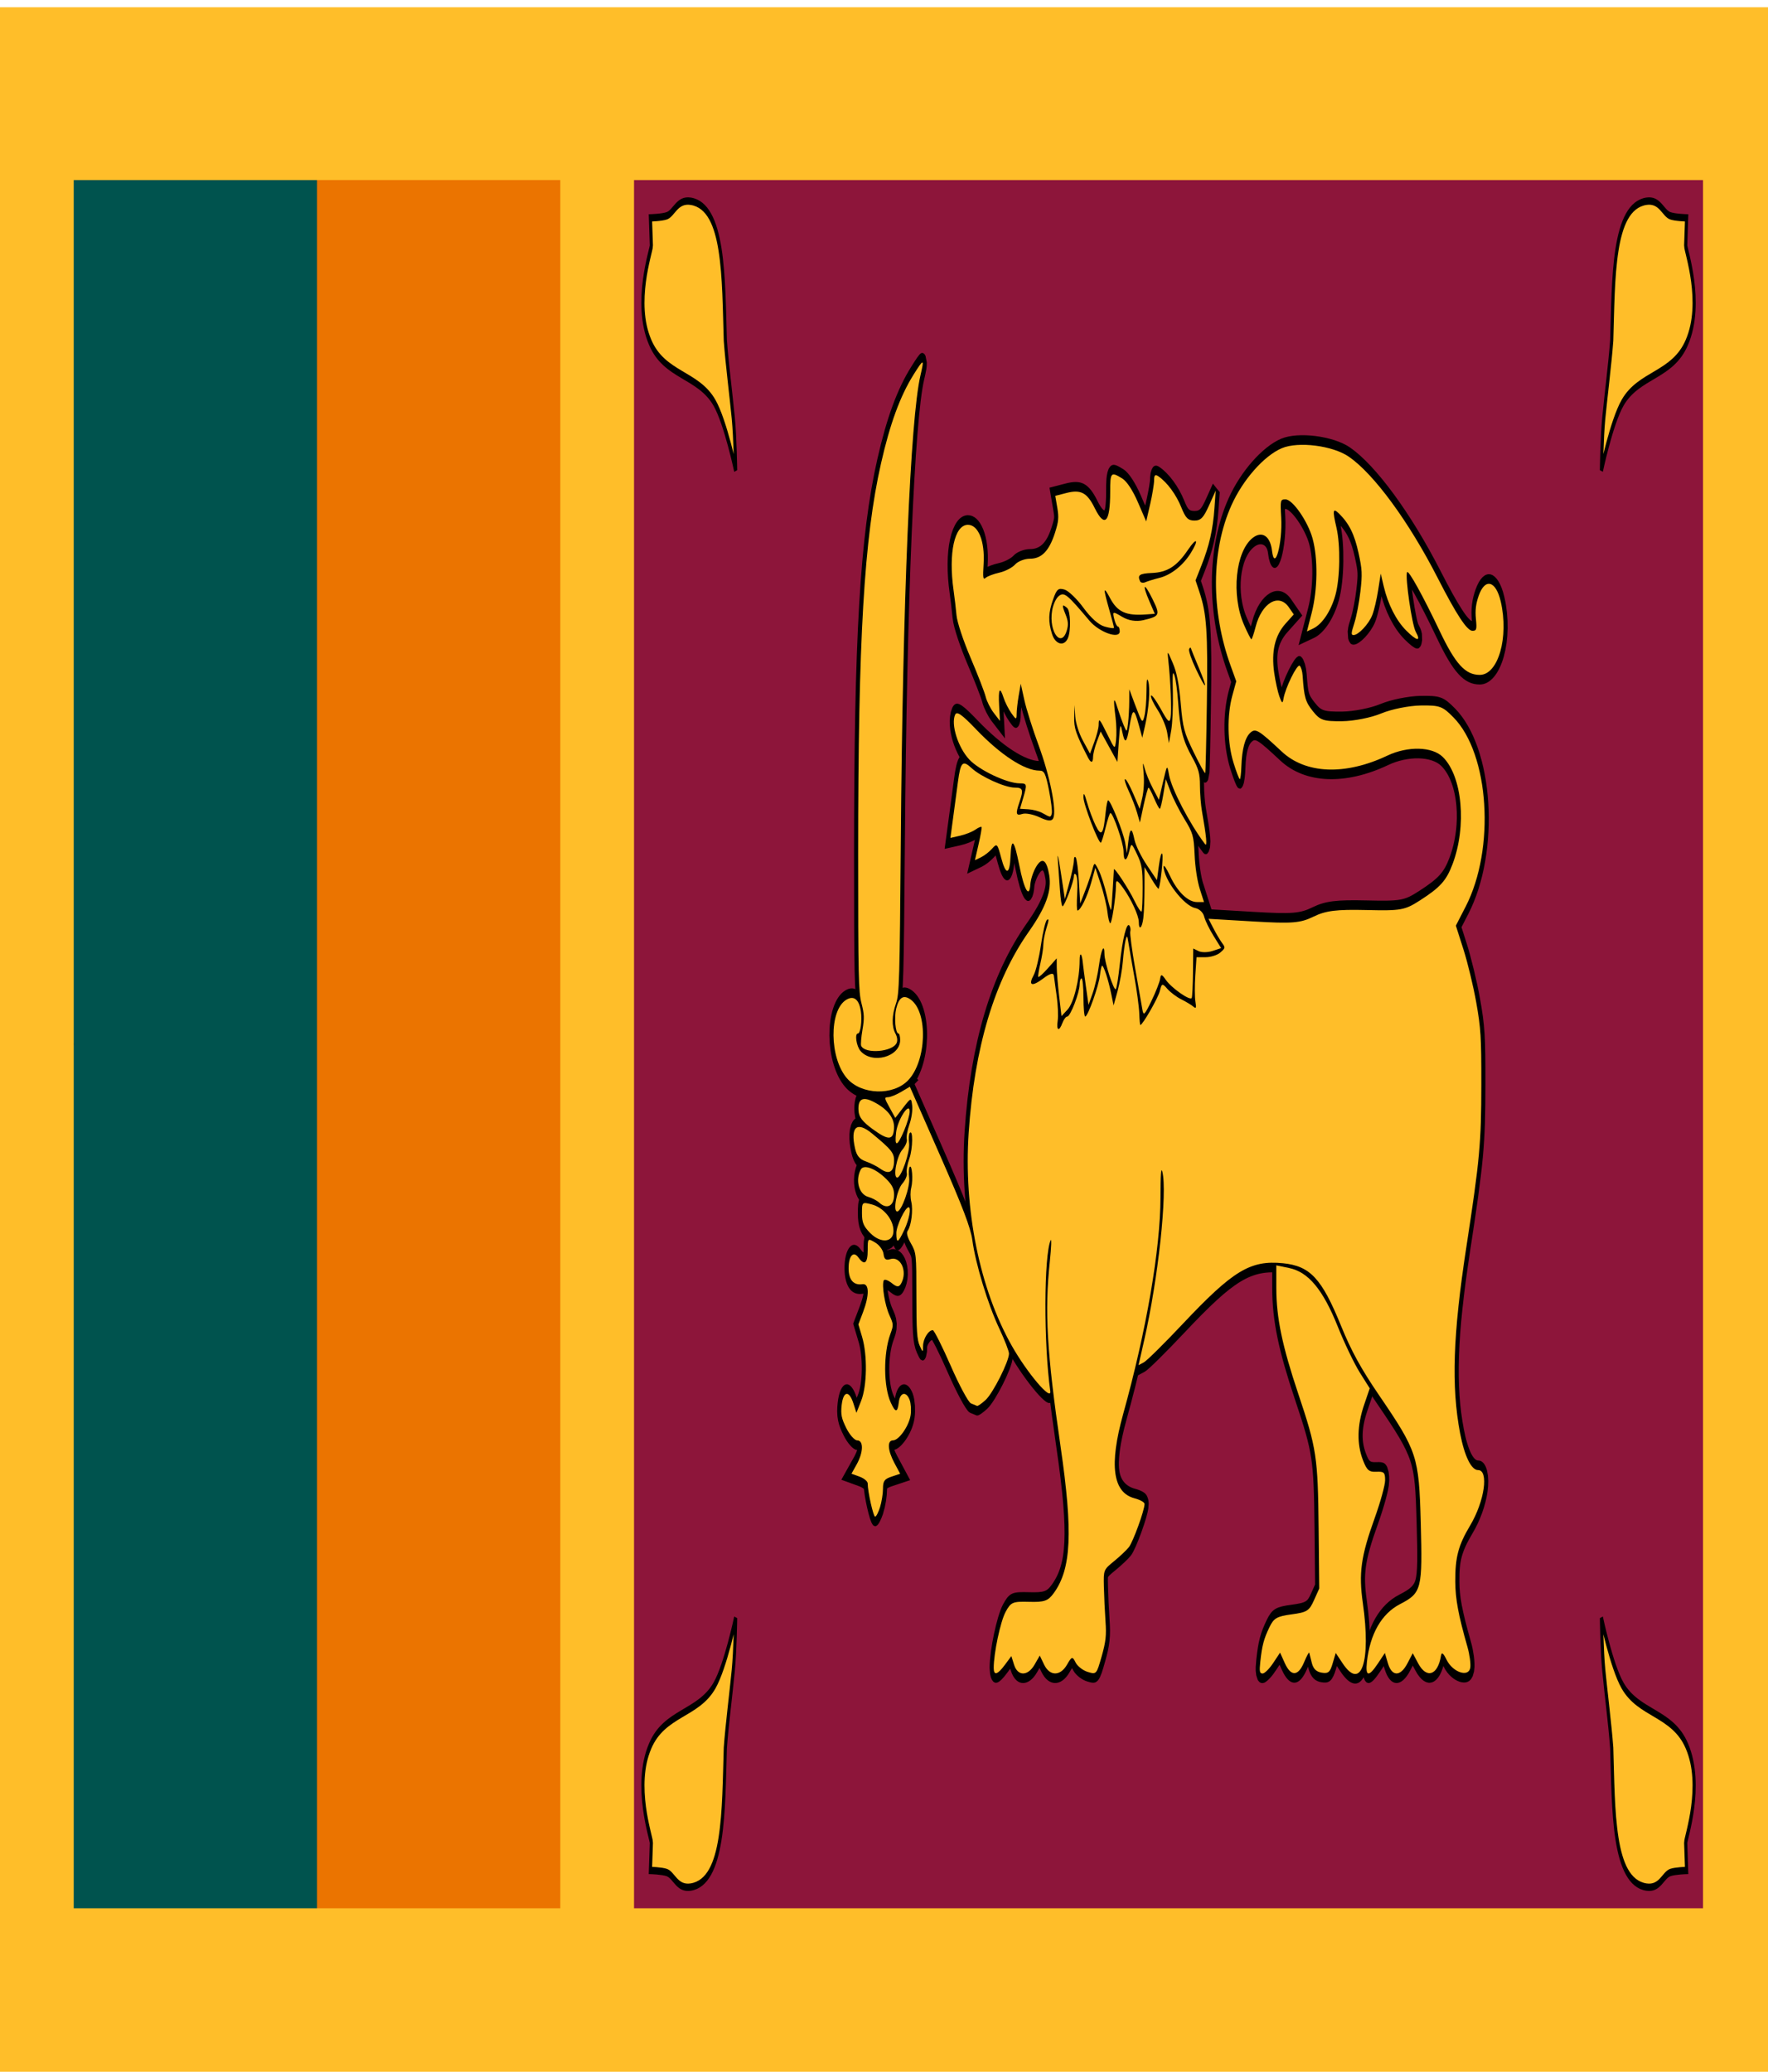 <?xml version="1.0" encoding="UTF-8" standalone="no"?>
<svg
   xmlns:dc="http://purl.org/dc/elements/1.1/"
   xmlns:cc="http://creativecommons.org/ns#"
   xmlns:rdf="http://www.w3.org/1999/02/22-rdf-syntax-ns#"
   xmlns:svg="http://www.w3.org/2000/svg"
   xmlns="http://www.w3.org/2000/svg"
   xmlns:xlink="http://www.w3.org/1999/xlink"
   xmlns:sodipodi="http://sodipodi.sourceforge.net/DTD/sodipodi-0.dtd"
   xmlns:inkscape="http://www.inkscape.org/namespaces/inkscape"
   width="512"
   height="600"
   id="svg2"
   version="1.1"
   inkscape:version="0.91 r13725"
   sodipodi:docname="lk.svg">
  <defs
     id="defs60" />
  <sodipodi:namedview
     pagecolor="#ffffff"
     bordercolor="#666666"
     borderopacity="1"
     objecttolerance="10"
     gridtolerance="10"
     guidetolerance="10"
     inkscape:pageopacity="0"
     inkscape:pageshadow="2"
     inkscape:window-width="1366"
     inkscape:window-height="708"
     id="namedview58"
     showgrid="false"
     inkscape:zoom="0.33705423"
     inkscape:cx="699.31269"
     inkscape:cy="276.01877"
     inkscape:window-x="0"
     inkscape:window-y="31"
     inkscape:window-maximized="1"
     inkscape:current-layer="svg2" />
  <g
     id="g3393"
     transform="matrix(0.427,0,0,1.001,0,2.098)">
    <g
       id="g3390">
      <rect
         width="1200"
         height="600"
         id="rect4"
         x="0"
         y="0"
         style="fill:#ffbe29" />
    </g>
    <path
       style="fill:#eb7400"
       inkscape:connector-curvature="0"
       id="path6"
       d="m 50,300 165,-250 165,0 0,500 -165,0 z" />
    <rect
       style="fill:#00534e"
       id="rect8"
       y="50"
       x="50"
       height="500"
       width="165" />
    <rect
       style="fill:#8d153a"
       id="rect10"
       y="50"
       x="430"
       height="500"
       width="725" />
    <path
       style="fill:#ffbe29;stroke:#000000;stroke-width:2.126"
       inkscape:connector-curvature="0"
       d="m 1086.1,466.06 c 0,0 6.798,13.841 14.309,19.48 11.128,8.356 33.945,7.752 43.629,17.5 11.604,11.495 -0.9,26.682 -0.796,28 l 0.636,8.021 c 0,0 -7.824,0.094 -11.119,0.608 -4.954,0.772 -6.886,4.803 -16.109,4.205 -23.189,-1.505 -22.254,-22.397 -23.566,-40.25 -1.165,-6.798 -3.859,-15.662 -5.391,-22.458 -1.313,-5.828 -1.593,-15.105 -1.593,-15.105 z"
       id="leaf" />
    <use
       height="100%"
       width="100%"
       y="0"
       x="0"
       id="use13"
       transform="matrix(-1,0,0,1,1585,0)"
       xlink:href="#leaf" />
    <use
       height="100%"
       width="100%"
       y="0"
       x="0"
       id="use15"
       transform="matrix(1,0,0,-1,0,600)"
       xlink:href="#leaf" />
    <use
       height="100%"
       width="100%"
       y="0"
       x="0"
       id="use17"
       transform="matrix(-1,0,0,-1,1585,600)"
       xlink:href="#leaf" />
    <use
       height="100%"
       width="100%"
       y="0"
       x="0"
       style="stroke:#000000;stroke-width:5.56"
       id="use19"
       xlink:href="#lion" />
    <g
       style="fill:#ffbe29"
       id="lion">
      <path
         inkscape:connector-curvature="0"
         id="path22"
         d="m 681.54,479.56 4.359,-2.517 1.865,2.522 c 2.485,3.36 9.36,3.321 13.921,-0.077 l 3.488,-2.599 2.921,2.599 c 3.84,3.417 11.012,3.421 15.591,0.012 3.206,-2.388 3.653,-2.436 5.773,-0.619 1.264,1.083 4.97,2.316 8.237,2.74 5.883,0.764 5.972,0.722 9.414,-4.442 2.883,-4.324 3.333,-6.075 2.646,-10.269 -0.456,-2.781 -0.947,-7.256 -1.091,-9.945 -0.261,-4.869 -0.233,-4.9 6.86,-7.37 3.917,-1.364 8.451,-3.193 10.076,-4.065 2.833,-1.52 10.643,-10.699 10.643,-12.508 0,-0.479 -3.051,-1.214 -6.78,-1.632 -14.833,-1.664 -17.345,-9.629 -7.702,-24.423 15.725,-24.128 25.215,-47.625 25.278,-62.593 0.029,-6.691 0.409,-8.937 1.269,-7.482 3.514,5.946 -2.781,30.877 -12.316,48.78 l -3.839,7.209 3.663,-0.843 c 2.015,-0.464 13.861,-5.462 26.325,-11.107 34.115,-15.451 45.833,-18.479 67.911,-17.549 18.497,0.779 26.374,4.393 39.434,18.09 6.918,7.256 13.583,12.449 25.775,20.08 25.975,16.259 27.058,17.667 28.293,36.788 1.252,19.373 0.629,20.424 -14.024,23.661 -12.524,2.767 -20.375,8.605 -22.481,16.717 -1.125,4.332 1.242,4.457 7.556,0.398 l 4.628,-2.974 2.058,2.974 c 2.705,3.91 8.455,3.926 13.23,0.036 l 3.607,-2.938 3.687,2.938 c 5.729,4.565 13.347,3.458 15.497,-2.252 0.413,-1.097 1.516,-0.746 3.75,1.195 4.185,3.637 14.914,5.198 16.072,2.338 0.442,-1.091 -0.398,-3.786 -1.867,-5.989 -6.242,-9.36 -8.194,-13.823 -8.276,-18.918 -0.113,-7.086 2.001,-10.505 10.061,-16.268 9.791,-7.001 12.816,-16.033 5.371,-16.033 -4.597,0 -9.232,-4.063 -12.187,-10.686 -6.008,-13.461 -4.83,-28.552 4.187,-53.657 9.159,-25.5 10.175,-30.202 10.211,-47.256 0.03,-13.789 -0.318,-16.174 -3.455,-23.734 -1.918,-4.622 -5.81,-11.505 -8.649,-15.294 l -5.161,-6.89 6.627,-5.49 c 20.234,-16.763 16.095,-44.198 -8.263,-54.769 -7.452,-3.234 -9.313,-3.519 -22.372,-3.432 -7.834,0.053 -19.78,1.084 -26.546,2.291 -6.899,1.231 -18.575,2.22 -26.585,2.253 -12.725,0.051 -14.885,-0.262 -19.789,-2.873 -5.113,-2.722 -5.99,-4.014 -6.991,-10.305 -0.206,-1.293 -1.11,-2.583 -2.009,-2.867 -1.739,-0.548 -9.771,6.422 -10.958,9.51 -0.585,1.524 -1.063,1.418 -2.781,-0.613 -1.141,-1.349 -2.733,-4.449 -3.539,-6.888 -2.027,-6.135 0.462,-10.735 7.674,-14.181 l 5.595,-2.674 -3.299,-2.047 c -6.808,-4.225 -18.385,-1.335 -22.572,5.635 -1.184,1.972 -2.476,3.588 -2.871,3.592 -0.394,0.003 -2.646,-1.877 -5.003,-4.179 -8.79,-8.589 -5.767,-21.297 5.991,-25.177 6.27,-2.069 11.818,-0.491 12.972,3.69 1.762,6.383 7.241,-2.007 6.258,-9.584 -0.653,-5.037 -0.555,-5.212 2.93,-5.212 4.847,0 15.165,6.362 18.356,11.319 3.706,5.757 3.437,14.823 -0.642,21.58 l -3.203,5.306 4.189,-0.839 c 6.143,-1.23 12.112,-5.045 15.131,-9.672 3.192,-4.891 3.535,-14.416 0.705,-19.555 -2.743,-4.981 -2.428,-5.772 1.627,-4.088 6.897,2.863 10.584,6.02 13.35,11.431 2.491,4.873 2.63,6.084 1.281,11.156 -0.832,3.129 -2.683,7.246 -4.114,9.149 -2.227,2.963 -2.303,3.459 -0.529,3.459 3.305,0 10.206,-3.128 12.658,-5.737 1.238,-1.318 3.044,-4.564 4.012,-7.213 l 1.761,-4.816 2.023,3.671 c 2.861,5.191 8.422,9.863 15.204,12.77 7.293,3.127 10.33,3.303 6.516,0.378 -2.572,-1.972 -7.311,-15.878 -5.875,-17.238 0.845,-0.8 10.747,6.819 22.053,16.968 10.695,9.601 17.415,12.746 27.238,12.746 12.548,8e-5 19.854,-10.923 14.214,-21.251 -3.288,-6.022 -10.613,-6.858 -14.896,-1.701 -1.97,2.371 -2.51,4.258 -1.933,6.745 0.707,3.047 0.431,3.453 -2.345,3.453 -3.647,0 -10.837,-4.666 -23.606,-15.321 -19.471,-16.248 -43.13,-30.02 -60.214,-35.05 -10.963,-3.228 -34.383,-4.488 -45.528,-2.449 -12.062,2.207 -26.329,9.11 -34.101,16.499 -13.772,13.094 -13.991,30.518 -0.581,46.385 l 3.841,4.545 -2.6,4.039 c -3.783,5.877 -3.459,13.785 0.803,19.61 1.877,2.566 3.771,4.664 4.208,4.662 0.437,-0.001 0.917,-1.651 1.065,-3.665 0.376,-5.097 2.564,-8.511 6.318,-9.863 3.382,-1.218 5.568,-0.643 21.051,5.538 16.289,6.502 43.077,6.948 71.561,1.194 13.964,-2.821 30.43,-2.655 37.674,0.38 13.279,5.563 16.357,20.036 6.596,31.022 -4.226,4.756 -8.301,6.693 -21.983,10.448 -10.412,2.857 -12.878,3.047 -36.543,2.811 -20.218,-0.202 -27.484,0.186 -35.737,1.91 -8.96,1.871 -14.471,2.059 -40.79,1.396 l -30.431,-0.767 3.375,2.794 c 1.856,1.537 4.478,3.428 5.827,4.202 2.295,1.317 2.219,1.494 -1.193,2.759 -2.005,0.743 -6.455,1.352 -9.889,1.352 l -6.243,0 -0.84,5.306 c -0.462,2.918 -0.427,6.325 0.078,7.571 0.745,1.838 0.467,2.102 -1.47,1.398 -1.313,-0.477 -4.97,-1.416 -8.127,-2.086 -3.156,-0.67 -7.405,-2.034 -9.442,-3.032 -3.425,-1.677 -3.805,-1.632 -5.067,0.6 -1.126,1.994 -11.702,9.864 -13.254,9.864 -0.25,0 -0.574,-1.518 -0.718,-3.373 -0.145,-1.855 -1.67,-6.684 -3.39,-10.731 -1.72,-4.047 -3.516,-8.462 -3.991,-9.811 -0.717,-2.035 -1.041,-2.139 -1.906,-0.613 -0.573,1.012 -1.41,3.771 -1.859,6.132 -0.449,2.361 -2.043,6.196 -3.541,8.522 l -2.724,4.23 -1.737,-3.617 c -1.865,-3.883 -4.962,-7.909 -6.082,-7.909 -0.378,0 -1.023,1.242 -1.432,2.759 -0.855,3.169 -8.197,11.957 -9.99,11.957 -0.66,0 -1.201,-2.483 -1.201,-5.519 0,-3.035 -0.583,-5.519 -1.295,-5.519 -0.712,0 -1.295,0.785 -1.295,1.745 0,2.333 -6.271,9.292 -8.374,9.292 -0.918,0 -2.394,0.828 -3.281,1.839 -2.312,2.638 -4.203,2.268 -3.231,-0.632 0.456,-1.36 0.159,-4.533 -0.658,-7.052 -0.818,-2.519 -1.688,-5.2 -1.933,-5.957 -0.309,-0.954 -2.556,-0.701 -7.312,0.824 -7.685,2.464 -10.261,2.028 -6.309,-1.068 1.445,-1.132 3.643,-5.051 4.884,-8.711 1.241,-3.659 3.073,-6.906 4.07,-7.215 1.396,-0.433 1.322,0.102 -0.324,2.327 -1.175,1.589 -2.14,3.732 -2.145,4.762 0,1.03 -0.889,3.473 -1.966,5.428 -1.077,1.955 -1.753,3.748 -1.504,3.985 0.249,0.236 3.174,-0.875 6.498,-2.468 l 6.044,-2.898 0.025,2.592 c 0.014,1.426 0.742,5.188 1.619,8.359 l 1.594,5.767 4.114,-1.891 c 4.205,-1.933 8.187,-8.822 8.187,-14.164 0,-2.641 1.513,-2.235 2.132,0.571 0.182,0.824 1.131,3.915 2.11,6.869 l 1.78,5.372 2.817,-3.392 c 1.549,-1.865 3.492,-5.524 4.316,-8.131 1.431,-4.525 3.679,-6.471 3.679,-3.184 0,2.368 6.462,10.861 7.709,10.131 0.603,-0.353 1.802,-3.54 2.666,-7.083 1.797,-7.369 4.695,-12.38 6.537,-11.302 0.693,0.405 0.962,1.192 0.599,1.748 -0.363,0.556 1.125,5.347 3.308,10.646 2.182,5.299 4.373,10.634 4.869,11.856 0.797,1.963 1.517,1.678 6.195,-2.453 2.911,-2.571 5.553,-5.449 5.871,-6.395 0.481,-1.431 1.13,-1.379 3.852,0.311 3.807,2.362 16.605,6.168 17.593,5.232 0.37,-0.351 0.75,-3.712 0.844,-7.469 l 0.17,-6.832 3.68,0.763 c 2.024,0.42 6.28,0.394 9.458,-0.058 l 5.778,-0.821 -5.149,-3.533 c -2.832,-1.943 -5.696,-4.457 -6.364,-5.588 -0.711,-1.204 -3.232,-2.226 -6.087,-2.469 -7.715,-0.656 -21.388,-8.324 -21.388,-11.996 0,-0.689 1.894,0.483 4.208,2.604 5.135,4.707 12.269,7.661 18.499,7.661 l 4.662,0 -2.884,-3.836 c -1.657,-2.203 -3.143,-6.383 -3.491,-9.822 -0.556,-5.481 -1.135,-6.353 -6.858,-10.331 -3.438,-2.39 -7.696,-5.972 -9.462,-7.96 l -3.212,-3.615 -1.639,4.292 c -0.901,2.361 -2.003,4.292 -2.448,4.292 -0.445,0 -2.178,-1.38 -3.85,-3.066 -1.673,-1.686 -3.377,-3.06 -3.787,-3.052 -0.41,0.007 -1.892,2.279 -3.293,5.047 l -2.547,5.033 -1.968,-2.901 c -1.083,-1.596 -3.64,-4.419 -5.683,-6.274 -2.043,-1.855 -3.117,-3.373 -2.388,-3.373 0.73,0 3.251,1.932 5.603,4.294 l 4.277,4.294 1.74,-3.146 c 1.033,-1.867 1.42,-4.735 0.952,-7.053 -0.682,-3.38 -0.586,-3.576 0.71,-1.455 0.824,1.349 3.326,3.935 5.56,5.747 l 4.062,3.295 2.803,-5.134 c 2.789,-5.109 2.809,-5.119 4.078,-2.068 1.697,4.08 13.98,14.149 24.437,20.032 1.612,0.907 0.932,-2.211 -2.044,-9.381 -0.788,-1.899 -1.433,-5.322 -1.433,-7.607 0,-3.39 -0.978,-4.899 -5.314,-8.198 -6.259,-4.763 -8.284,-8.15 -9.463,-15.835 -0.478,-3.113 -1.573,-6.575 -2.434,-7.694 -1.277,-1.66 -1.488,-0.731 -1.147,5.046 0.23,3.894 -0.276,8.736 -1.126,10.759 l -1.544,3.679 -1.194,-3.066 c -0.657,-1.686 -3.561,-4.619 -6.454,-6.517 -2.893,-1.898 -4.923,-3.769 -4.512,-4.159 0.411,-0.39 3.387,1.34 6.613,3.844 4.915,3.814 5.997,4.227 6.678,2.547 0.8,-1.974 -0.001,-10.562 -1.546,-16.563 -0.771,-2.997 -0.704,-2.981 2.993,0.716 2.727,2.726 4.234,5.978 5.402,11.65 1.484,7.207 2.232,8.407 8.896,14.258 4.002,3.514 7.484,6.191 7.739,5.95 0.255,-0.241 0.76,-9.331 1.122,-20.199 0.695,-20.841 -0.091,-25.8 -5.11,-32.239 l -2.579,-3.308 4.054,-4.373 c 5.289,-5.705 7.717,-10.277 8.77,-16.515 l 0.857,-5.075 -4.575,4.333 c -3.746,3.548 -5.535,4.333 -9.874,4.333 -4.296,0 -5.975,-0.72 -8.87,-3.805 -3.474,-3.702 -9.63,-7.263 -15.549,-8.997 -2.187,-0.64 -2.914,-0.361 -2.914,1.118 0,1.084 -1.208,4.213 -2.684,6.954 l -2.684,4.983 -5.624,-5.559 c -3.45,-3.41 -7.544,-6.064 -10.589,-6.864 -7.781,-2.046 -8.202,-1.843 -8.202,3.954 0,8.793 -3.754,10.431 -10.511,4.587 -5.151,-4.455 -9.424,-5.424 -19.191,-4.351 l -7.543,0.829 1.357,3.405 c 1.134,2.845 0.878,4.043 -1.551,7.273 -3.94,5.24 -9.062,7.51 -16.948,7.51 -3.632,0 -8.177,0.752 -10.1,1.67 -1.923,0.919 -6.702,1.977 -10.619,2.352 -3.917,0.375 -8.092,1.044 -9.278,1.487 -1.855,0.693 -2.059,0.122 -1.461,-4.098 0.915,-6.458 -3.596,-11.222 -10.627,-11.222 -9.122,0 -13.329,8.159 -9.757,18.922 0.687,2.071 1.587,5.338 1.999,7.259 0.427,1.993 4.536,7.282 9.569,12.318 4.851,4.854 9.435,9.904 10.188,11.223 0.753,1.319 3.241,3.436 5.529,4.704 l 4.161,2.306 -0.549,-4.452 c -0.603,-4.893 0.463,-5.66 3.066,-2.208 0.931,1.234 3.295,3.229 5.253,4.433 3.085,1.897 3.561,1.935 3.561,0.288 0,-1.045 0.629,-3.454 1.398,-5.353 l 1.398,-3.452 2.425,4.697 c 1.334,2.583 5.671,8.455 9.639,13.048 7.699,8.912 12.389,18.871 9.968,21.163 -0.982,0.93 -3.636,0.858 -9.138,-0.248 -4.265,-0.857 -9.539,-1.31 -11.722,-1.007 -4.457,0.62 -4.808,0.044 -2.067,-3.388 2.893,-3.623 2.433,-4.22 -3.251,-4.22 -6.576,0 -22.901,-3.152 -29.168,-5.632 -6.093,-2.411 -7.499,-1.811 -9.293,3.969 -0.807,2.601 -2.285,7.314 -3.284,10.474 l -1.817,5.744 6.593,-0.635 c 3.626,-0.349 8.29,-1.143 10.364,-1.764 2.074,-0.621 3.959,-0.951 4.189,-0.734 0.23,0.218 -0.695,2.462 -2.054,4.988 l -2.472,4.592 4.11,-0.838 c 2.261,-0.461 5.662,-1.589 7.558,-2.506 3.3,-1.596 3.565,-1.48 6.168,2.697 3.201,5.138 5.761,4.926 6.329,-0.522 0.587,-5.633 2.44,-4.799 5.926,2.664 3.352,7.177 6.838,9.711 7.508,5.457 0.222,-1.413 2.028,-3.712 4.012,-5.11 4.014,-2.828 7.038,-1.979 8.772,2.46 1.795,4.596 -2.208,9.332 -13.853,16.391 -23.327,14.14 -36.886,33.479 -40.757,58.128 -3.491,22.233 7.413,45.207 29.29,61.708 10.469,7.897 27.1,16.231 26.043,13.051 -4.488,-13.505 -4.34,-39.274 0.25,-43.621 0.689,-0.652 0.452,2.036 -0.527,5.975 -3.645,14.672 -2.062,26.363 7.282,53.763 8.451,24.782 7.281,35.373 -4.679,42.374 -3.841,2.248 -6.315,2.619 -16.643,2.494 -11.207,-0.136 -12.428,0.089 -16.026,2.956 -3.488,2.78 -8.011,11.906 -8.011,16.165 0,2.307 2.562,2.002 7.597,-0.905 z" />
      <path
         inkscape:connector-curvature="0"
         id="path24"
         d="m 863.45,479.06 4.701,-3.021 3.19,3.021 c 4.18,3.958 9.076,3.87 13.094,-0.237 1.754,-1.792 3.328,-3.034 3.499,-2.759 0.171,0.274 0.953,1.603 1.738,2.951 0.993,1.708 3.036,2.566 6.722,2.826 4.442,0.313 5.634,-0.117 7.399,-2.667 l 2.104,-3.041 4.628,2.974 c 12.669,8.143 19.42,-0.4 13.758,-17.411 -2.879,-8.649 -1.296,-13.512 7.983,-24.521 3.913,-4.642 7.118,-9.597 7.122,-11.011 0,-2.254 -0.724,-2.556 -5.931,-2.453 -4.983,0.099 -6.441,-0.436 -9.064,-3.323 -4.266,-4.697 -4.013,-10.075 0.756,-16.044 l 3.81,-4.768 -6.76,-4.587 c -3.718,-2.523 -10.422,-8.492 -14.899,-13.265 -10.054,-10.719 -19.939,-15.802 -32.975,-16.955 l -8.74,-0.773 0.013,6.616 c 0.017,8.517 4.014,16.71 14.924,30.588 12.405,15.779 13.271,18.222 13.774,38.846 l 0.425,17.442 -3.59,3.406 c -3.244,3.077 -4.706,3.47 -15.173,4.074 -9.964,0.575 -12.058,1.089 -14.982,3.679 -3.884,3.44 -5.045,5.312 -6.244,10.063 -0.699,2.769 -0.416,3.373 1.583,3.373 1.339,0 4.549,-1.36 7.135,-3.021 z" />
      <path
         inkscape:connector-curvature="0"
         id="path26"
         d="m 596.82,433.98 c 1.109,-1.499 2.016,-3.92 2.016,-5.379 0,-2.205 0.985,-2.794 5.831,-3.482 l 5.831,-0.828 -3.889,-3.099 c -4.62,-3.682 -5.048,-6.558 -0.975,-6.565 4.056,0 10.925,-4.212 11.969,-7.328 0.485,-1.448 0.18,-3.383 -0.69,-4.377 -2.274,-2.595 -6.549,-2.203 -7.343,0.672 -0.853,3.091 -2.282,3.099 -5.522,0.031 -4.873,-4.615 -4.983,-14.169 -0.226,-19.732 2.242,-2.622 2.222,-2.794 -0.636,-5.5 -3.075,-2.912 -5.27,-8.675 -3.826,-10.043 0.46,-0.435 2.889,-0.088 5.398,0.771 3.566,1.221 4.973,1.24 6.442,0.085 4.45,-3.497 -0.371,-7.994 -7.507,-7.003 -2.872,0.399 -4.058,0 -4.471,-1.49 -0.312,-1.13 -2.824,-2.605 -5.654,-3.32 -5.057,-1.278 -5.093,-1.263 -5.093,2.221 0,3.818 -2.179,4.538 -6.321,2.089 -3.365,-1.99 -6.629,-0.445 -6.629,3.138 0,3.343 3.362,4.992 9.388,4.604 4.622,-0.298 4.794,3.139 0.404,8.08 l -3.157,3.553 2.501,3.593 c 3.704,5.321 3.392,14.158 -0.654,18.547 l -3.172,3.441 -2.081,-2.759 c -2.892,-3.835 -6.848,-3.578 -7.932,0.515 -0.71,2.68 -0.123,3.905 3.233,6.745 2.256,1.909 5.548,3.47 7.318,3.47 4.378,0 4.207,3.443 -0.344,6.922 l -3.561,2.722 5.503,0.854 c 3.027,0.47 5.503,1.353 5.503,1.963 0,2.339 3.814,9.615 5.04,9.615 0.708,0 2.195,-1.226 3.303,-2.726 z" />
      <path
         inkscape:connector-curvature="0"
         id="path28"
         d="m 668.48,402.92 c 5,-1.971 15.821,-11.134 15.821,-13.398 0,-0.712 -2.987,-3.997 -6.637,-7.3 -7.682,-6.951 -16.039,-18.657 -18.204,-25.501 -1.129,-3.569 -6.584,-9.678 -21.951,-24.581 l -20.448,-19.832 -5.893,1.493 c -3.241,0.821 -7.196,1.513 -8.789,1.537 -2.744,0.042 -2.694,0.199 0.954,3.023 l 3.849,2.979 5.396,-2.995 c 5.23,-2.903 5.417,-2.921 6.061,-0.585 0.378,1.368 -0.437,3.738 -1.883,5.479 -1.402,1.688 -2.2,3.602 -1.775,4.255 0.426,0.652 -0.921,2.016 -2.993,3.031 -3.84,1.881 -6.505,8.071 -3.475,8.071 2.726,0 8.737,-7.417 8.045,-9.926 -0.355,-1.285 -0.183,-2.606 0.381,-2.936 2.341,-1.37 2.195,4.453 -0.184,7.317 -1.402,1.688 -2.2,3.602 -1.775,4.255 0.426,0.652 -0.921,2.016 -2.993,3.031 -3.815,1.868 -6.507,8.071 -3.503,8.071 2.944,0 8.857,-7.088 8.124,-9.739 -0.383,-1.387 -0.235,-2.793 0.33,-3.123 1.577,-0.923 2.428,3.674 1.096,5.926 -0.713,1.207 -0.707,2.854 0.017,4.16 1.31,2.366 -0.018,6.911 -2.432,8.323 -1.034,0.605 -0.334,1.794 2.175,3.688 3.631,2.742 3.701,3.03 3.701,15.13 0,10.112 0.408,12.722 2.266,14.482 2.085,1.975 2.266,1.982 2.266,0.088 0,-2.069 3.632,-4.598 6.603,-4.598 0.876,0 6.352,4.64 12.167,10.312 5.851,5.706 11.973,10.561 13.707,10.87 1.723,0.307 3.589,0.634 4.146,0.726 0.557,0.092 3.179,-0.687 5.827,-1.731 z" />
      <path
         inkscape:connector-curvature="0"
         id="path30"
         d="m 605.96,354 c 0,-3.26 -6.724,-6.739 -14.767,-7.641 -6.493,-0.728 -6.6,-0.687 -6.6,2.557 0,2.685 1.021,3.741 5.503,5.693 7.202,3.136 15.863,2.804 15.863,-0.608 z" />
      <path
         inkscape:connector-curvature="0"
         id="path32"
         d="m 613.33,353.7 c 3.28,-2.976 4.834,-6.516 2.861,-6.516 -2.269,0 -8.293,5.405 -8.293,7.442 0,3.179 1.119,2.988 5.432,-0.926 z" />
      <path
         inkscape:connector-curvature="0"
         id="path34"
         d="m 606.34,344.06 c 0.278,-1.839 -0.86,-3.067 -4.27,-4.607 -7.356,-3.322 -16.15,-4.861 -18.268,-3.196 -3.901,3.066 -1.302,7.183 5.003,7.923 2.538,0.298 5.98,1.072 7.648,1.72 4.846,1.882 9.454,1.024 9.887,-1.841 z" />
      <path
         inkscape:connector-curvature="0"
         id="path36"
         d="m 606.34,334.21 c 0.396,-2.624 -1.282,-3.563 -14.978,-8.383 -10.225,-3.599 -14.752,-1.902 -11.484,4.306 1.138,2.162 3.049,3.15 7.334,3.792 3.187,0.477 7.543,1.41 9.679,2.074 5.708,1.772 9.006,1.148 9.449,-1.788 z" />
      <path
         inkscape:connector-curvature="0"
         id="path38"
         d="m 613.2,324.98 c 2.067,-2.095 3.757,-4.567 3.757,-5.494 0,-3.006 -8.161,2.312 -9.202,5.996 -1.248,4.419 0.775,4.232 5.445,-0.502 z" />
      <path
         inkscape:connector-curvature="0"
         id="path40"
         d="m 606.34,324.36 c 0.451,-2.989 -4.52,-5.688 -14.294,-7.762 -7.171,-1.522 -10.334,-0.659 -9.797,2.674 0.293,1.819 2.681,3.148 9.457,5.263 10.843,3.384 14.104,3.345 14.634,-0.174 z" />
      <path
         inkscape:connector-curvature="0"
         id="path42"
         d="m 615.9,310.45 c 12.525,-5.575 13.608,-19.635 1.798,-23.326 -4.904,-1.533 -8.034,-0.707 -9.911,2.615 -1.437,2.543 -0.476,7.168 1.49,7.168 0.664,0 1.208,0.856 1.208,1.902 0,4.882 -19.123,7.094 -26.965,3.119 -2.755,-1.396 -3.955,-5.021 -1.662,-5.021 1.713,0 2.898,-3.693 2.023,-6.306 -1.193,-3.559 -4.78,-4.792 -9.983,-3.432 -11.74,3.07 -11.41,16.865 0.543,22.719 9.801,4.8 31.287,5.092 41.46,0.563 z" />
      <path
         inkscape:connector-curvature="0"
         id="path44"
         d="m 608.11,299.64 c 0.725,-0.687 0.41,-1.742 -0.806,-2.698 -2.663,-2.093 -2.521,-5.206 0.4,-8.769 2.193,-2.676 2.467,-6.68 3.222,-47.074 1.301,-69.611 6.477,-121.97 13.3,-134.53 2.716,-5.001 2.335,-5.021 -4.684,-0.245 -9.042,6.152 -15.926,14.163 -22.026,25.631 -11.516,21.651 -15.518,50.78 -15.518,112.96 0,35.305 0.241,39.924 2.252,43.243 1.91,3.152 2.012,4.316 0.67,7.683 -0.87,2.182 -1.264,4.268 -0.877,4.635 2.571,2.435 21.302,1.789 24.067,-0.83 z" />
      <path
         inkscape:connector-curvature="0"
         id="path46"
         d="m 713.34,233.26 c 0.392,-0.601 -0.475,-3.636 -1.926,-6.745 -2.264,-4.847 -3.175,-5.652 -6.4,-5.652 -10.102,0 -26.341,-4.514 -43.083,-11.976 -9.668,-4.309 -13.007,-5.299 -14.166,-4.201 -2.958,2.801 1.958,9.451 9.572,12.946 6.754,3.101 25.635,6.911 34.248,6.911 4.997,0 5.115,0.225 2.271,4.335 l -2.091,3.023 5.652,0.145 c 3.109,0.08 7.4,0.566 9.537,1.081 5.549,1.337 5.601,1.338 6.388,0.133 z" />
      <path
         style="fill:#000000"
         inkscape:connector-curvature="0"
         id="path48"
         d="m 772.35,264.63 c 0,-1.799 -5.284,-6.675 -10.638,-9.817 -4.205,-2.467 -4.899,-2.542 -4.909,-0.53 -0.014,3.055 -2.731,10.731 -3.798,10.731 -0.602,0 -1.491,-1.5 -1.977,-3.333 -0.486,-1.833 -2.524,-5.446 -4.529,-8.029 l -3.646,-4.696 -2.839,4.351 c -2.647,4.056 -7.231,8.028 -9.266,8.028 -0.486,0 -0.581,-2.136 -0.211,-4.747 0.402,-2.836 0.092,-5.086 -0.771,-5.591 -0.794,-0.465 -1.443,-0.302 -1.443,0.36 0,1.528 -6.367,8.751 -7.714,8.751 -0.555,0 -1.332,-2.07 -1.727,-4.599 -0.395,-2.529 -1.066,-6.53 -1.491,-8.891 -0.425,-2.361 0.481,-0.76 2.015,3.558 l 2.788,7.85 3.058,-4.784 c 1.682,-2.631 3.061,-5.506 3.064,-6.389 0,-0.883 0.572,-1.274 1.264,-0.869 0.691,0.405 1.654,3.568 2.139,7.028 l 0.881,6.293 3.365,-3.689 c 1.851,-2.029 4.019,-4.745 4.819,-6.036 1.427,-2.304 1.508,-2.302 4.346,0.106 1.591,1.349 4.036,4.576 5.434,7.17 1.398,2.595 2.73,4.526 2.958,4.292 0.229,-0.234 0.741,-2.909 1.139,-5.944 0.398,-3.035 0.752,-5.631 0.789,-5.769 0.198,-0.752 10.135,5.707 13.812,8.978 2.363,2.102 4.607,3.528 4.987,3.168 0.38,-0.36 0.691,-3.461 0.691,-6.892 0,-5.317 -0.564,-6.742 -3.816,-9.649 -3.739,-3.342 -3.844,-3.361 -5.225,-0.916 -1.793,3.173 -3.908,3.219 -3.908,0.085 0,-2.288 -7.066,-11.08 -8.904,-11.08 -0.477,0 -1.965,1.931 -3.307,4.292 -1.342,2.361 -2.786,4.29 -3.208,4.287 -1.812,-0.011 -11.774,-11.117 -11.769,-13.122 0,-1.595 0.671,-1.187 2.418,1.476 1.327,2.023 3.978,5.044 5.89,6.713 3.873,3.379 5.281,2.557 6.776,-3.954 0.426,-1.855 1.166,-3.373 1.644,-3.373 1.656,0 10.327,9.21 11.547,12.264 l 1.224,3.066 0.927,-3.373 c 1.134,-4.124 2.385,-4.277 4.196,-0.514 0.756,1.572 4.492,4.84 8.301,7.263 l 6.926,4.405 1.39,-4.43 c 0.765,-2.437 1.777,-3.837 2.251,-3.112 0.706,1.081 -1.095,8.423 -2.453,10.002 -0.204,0.237 -2.448,-1.071 -4.987,-2.905 l -4.617,-3.335 -0.018,5.971 c -0.013,3.284 -0.369,7.213 -0.799,8.73 -0.84,2.967 -3.069,3.802 -3.069,1.149 z" />
      <path
         style="fill:#000000"
         inkscape:connector-curvature="0"
         id="path50"
         d="m 737.82,217.03 c -8.231,-6.872 -9.481,-8.445 -9.299,-11.702 l 0.194,-3.467 0.537,3.349 c 0.314,1.955 2.506,4.885 5.269,7.042 l 4.732,3.694 2.908,-3.363 c 1.599,-1.85 2.929,-4.053 2.954,-4.896 0.067,-2.199 0.462,-2.014 6.035,2.822 4.952,4.296 5.029,4.317 5.765,1.533 0.41,-1.552 0.265,-4.474 -0.324,-6.493 -1.618,-5.55 -1.301,-6.388 1.151,-3.04 1.221,1.668 3.185,4.025 4.364,5.239 2.052,2.113 2.178,2.087 2.941,-0.613 0.439,-1.551 0.806,-4.39 0.815,-6.309 l 0.018,-3.489 4.465,5.061 c 4.17,4.727 4.554,4.902 5.827,2.649 0.75,-1.326 1.372,-4.517 1.382,-7.091 0.014,-3.325 0.364,-4.164 1.21,-2.898 1.412,2.114 0.432,7.87 -2.176,12.775 l -1.871,3.52 -2.457,-3.826 c -3.142,-4.893 -4.188,-4.814 -6.204,0.466 -1.905,4.99 -3.144,5.37 -5,1.533 -1.201,-2.483 -1.43,-2.179 -2.283,3.037 l -0.948,5.797 -5.678,-4.407 -5.679,-4.407 -2.553,2.902 c -1.404,1.596 -2.572,3.592 -2.596,4.435 -0.052,1.827 -1.418,1.884 -3.499,0.146 z" />
      <path
         style="fill:#000000"
         inkscape:connector-curvature="0"
         id="path52"
         d="m 811.04,191.43 c -2.996,-2.699 -5.06,-5.275 -4.587,-5.723 0.473,-0.448 1.006,-0.577 1.185,-0.285 0.178,0.291 2.627,2.867 5.442,5.723 6.482,6.577 5.15,6.763 -2.04,0.285 z" />
      <path
         style="fill:#000000"
         inkscape:connector-curvature="0"
         id="path54"
         d="m 713.51,181.35 c -2.725,-3.685 -2.537,-6.127 0.78,-10.121 2.397,-2.886 3.493,-3.278 7.679,-2.746 2.685,0.341 8.464,2.714 12.841,5.272 5.056,2.955 10.285,4.935 14.335,5.427 3.507,0.426 6.376,0.587 6.376,0.357 0,-0.23 -1.457,-2.603 -3.237,-5.274 -4.228,-6.343 -4.083,-7.024 0.686,-3.224 4.895,3.901 10.751,5.042 23.836,4.644 l 6.393,-0.194 -3.709,-3.666 c -5.187,-5.127 -3.591,-5.587 2.138,-0.616 5.372,4.663 5.036,4.991 -6.271,6.12 -4.805,0.48 -9.972,0.132 -14.267,-0.96 -6.426,-1.634 -6.675,-1.609 -5.458,0.545 0.702,1.241 1.838,2.257 2.525,2.257 0.687,0 1.25,0.629 1.25,1.398 0,2.364 -13.879,0.285 -20.511,-3.073 -15.151,-7.671 -17.058,-8.335 -20.664,-7.199 -2.007,0.632 -4.015,2.483 -4.707,4.338 -2.309,6.187 6.466,10.997 10.085,5.527 1.049,-1.585 0.804,-2.67 -1.04,-4.599 -2.525,-2.642 -2.288,-3.019 1.121,-1.78 2.42,0.879 2.745,6.689 0.494,8.821 -2.576,2.439 -8.454,1.749 -10.674,-1.254 z" />
      <path
         style="fill:#000000"
         inkscape:connector-curvature="0"
         id="path56"
         d="m 773.19,166.07 c -1.895,-1.794 -0.409,-2.234 8.085,-2.392 10.508,-0.196 16.89,-1.947 24.42,-6.701 6.033,-3.809 7.669,-3.059 1.942,0.89 -5.224,3.603 -13.372,6.372 -21.239,7.219 -3.809,0.41 -8.15,0.978 -9.647,1.262 -1.497,0.284 -3.099,0.159 -3.561,-0.279 z" />
    </g>
  </g>
</svg>
